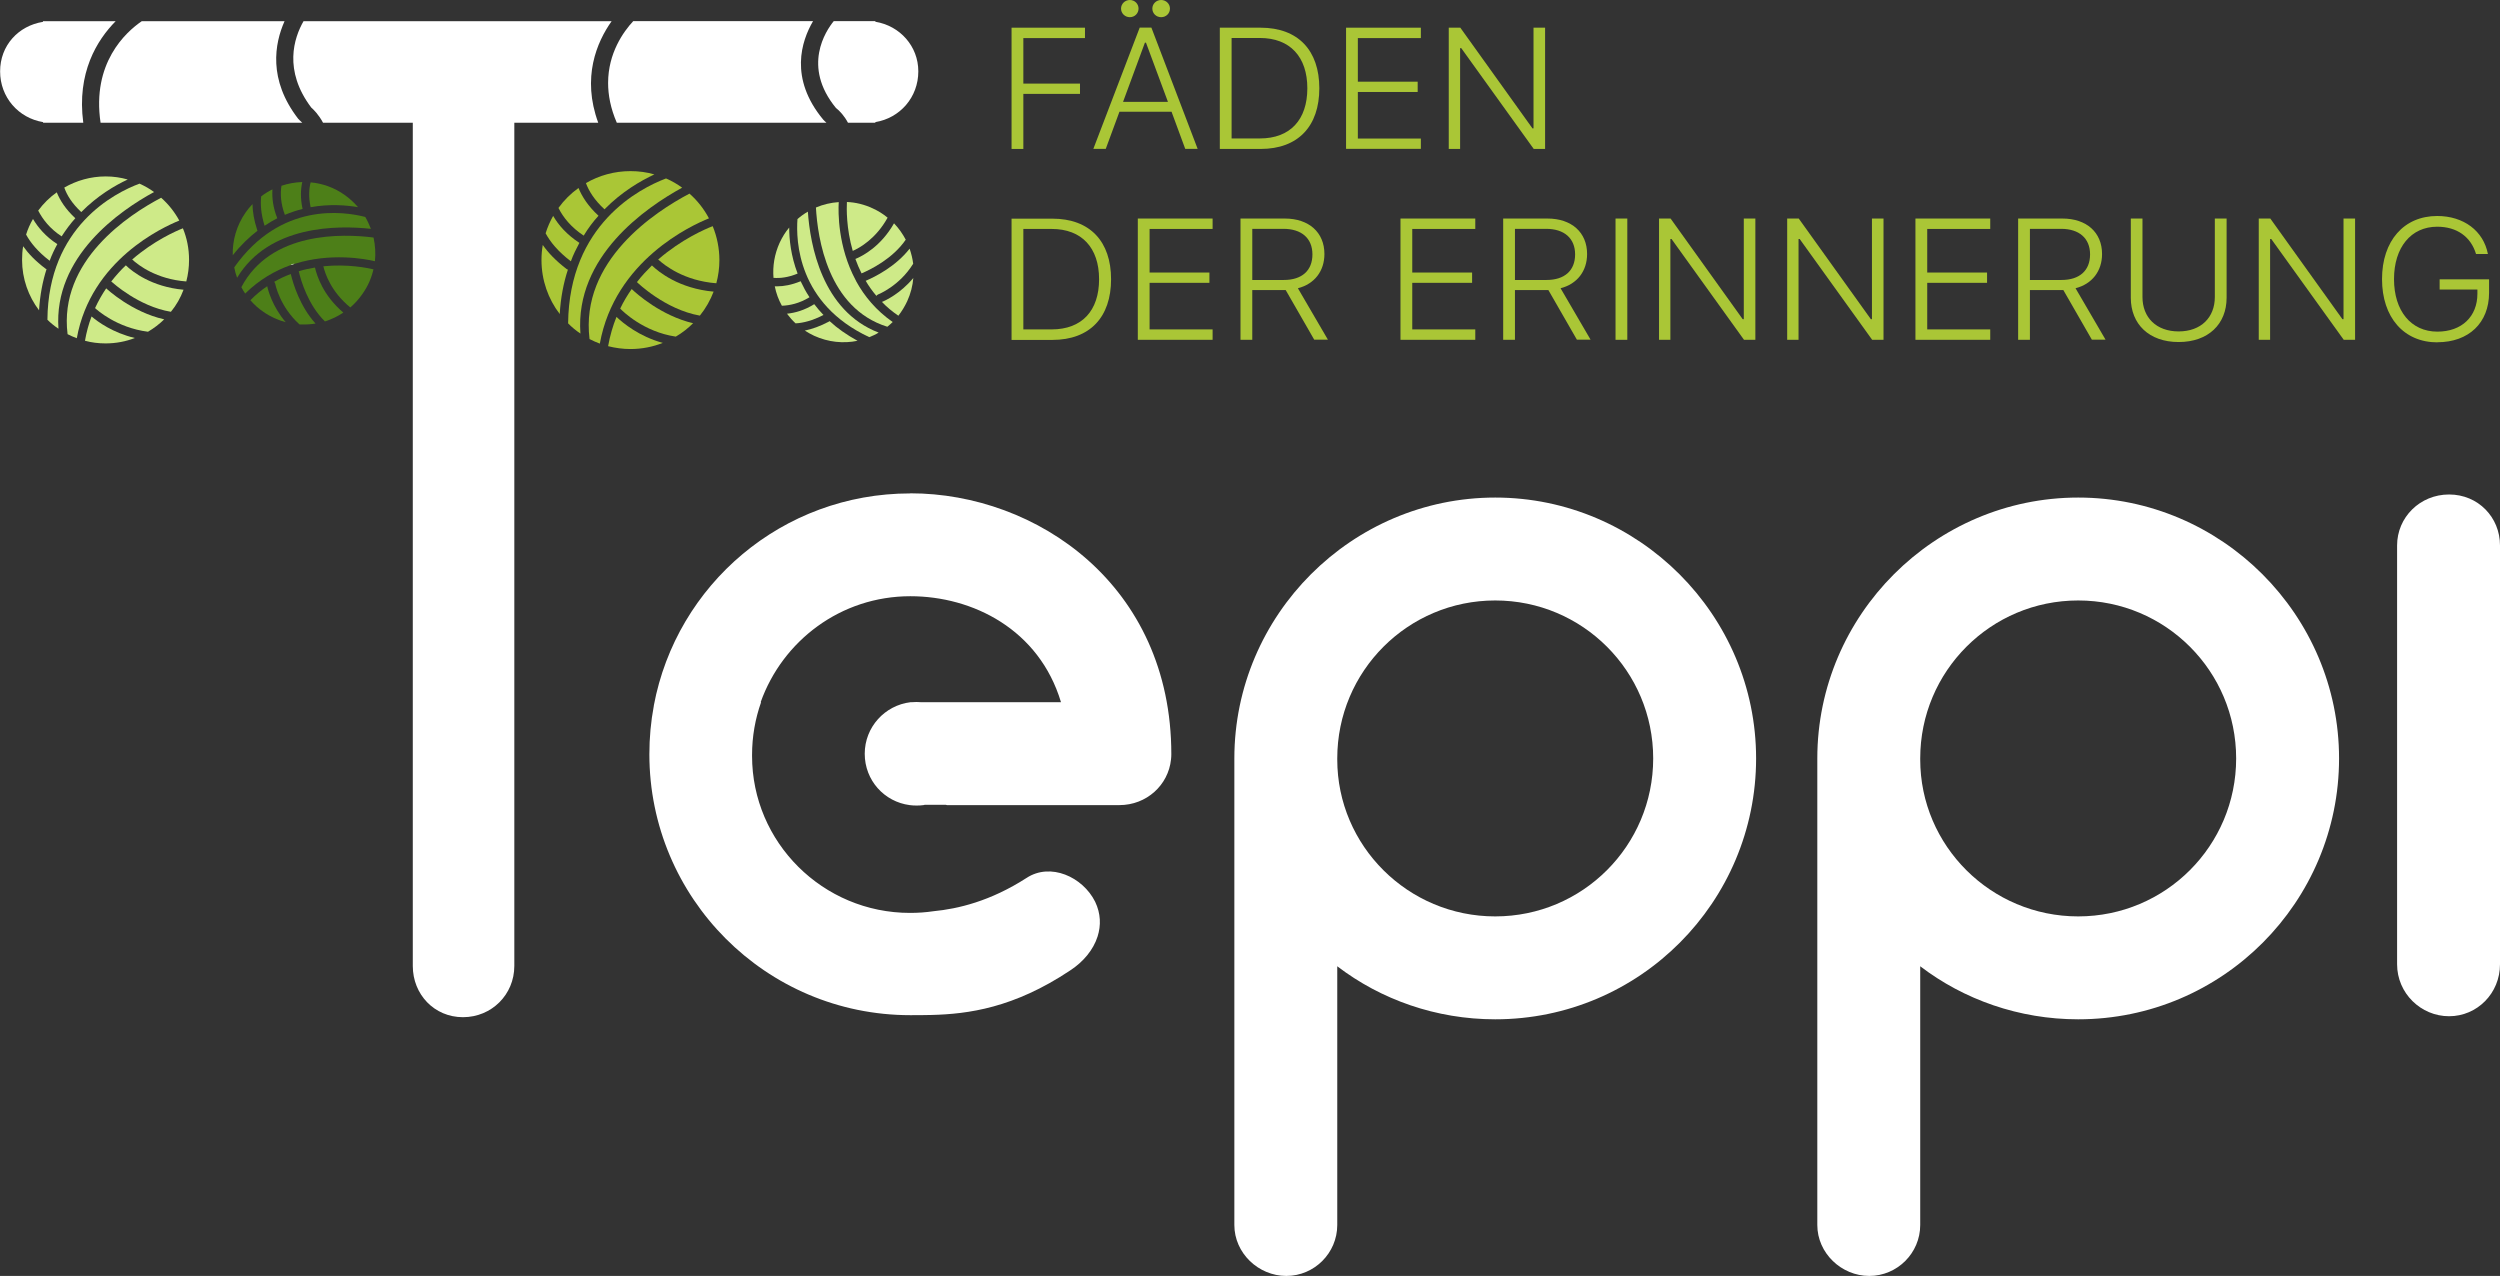<?xml version="1.0" encoding="UTF-8"?>
<svg id="_Слой_1" data-name="Слой 1" xmlns="http://www.w3.org/2000/svg" viewBox="0 0 235.65 120.27">
  <rect x="0" y="0" width="235.65" height="120.27" fill="#333333" stroke="none"/>
  <defs>
    <style>
      .cls-1 {
        fill: #ceea88;
      }

      .cls-1, .cls-2, .cls-3, .cls-4 {
        stroke-width: 0px;
      }

      .cls-2 {
        fill: #aac636;
      }

      .cls-3 {
        fill: #4d7f18;
      }

      .cls-4 {
        fill: #fff;
      }
    </style>
  </defs>
  <g>
    <path class="cls-4" d="M126.05,91.08v24.39c0,2.64-2.16,4.8-4.8,4.8s-4.9-2.16-4.9-4.8v-43.98c0-13.52,11.07-24.59,24.59-24.59s24.59,11.07,24.59,24.59-10.97,24.59-24.59,24.59c-5.58,0-10.78-1.86-14.89-5ZM126.05,71.49v.1c0,8.13,6.66,14.79,14.89,14.79s14.89-6.66,14.89-14.89-6.66-14.89-14.89-14.89-14.89,6.66-14.89,14.89Z"/>
    <path class="cls-4" d="M181,91.08v24.39c0,2.64-2.16,4.8-4.8,4.8s-4.9-2.16-4.9-4.8v-43.98c0-13.52,11.07-24.59,24.59-24.59s24.59,11.07,24.59,24.59-10.97,24.59-24.59,24.59c-5.58,0-10.78-1.86-14.89-5ZM181,71.49v.1c0,8.13,6.66,14.79,14.89,14.79s14.89-6.66,14.89-14.89-6.66-14.89-14.89-14.89-14.89,6.66-14.89,14.89Z"/>
    <path class="cls-4" d="M225.95,90.89v-39.48c0-2.64,2.15-4.8,4.9-4.8s4.8,2.16,4.8,4.8v39.48c0,2.74-2.15,4.9-4.8,4.9s-4.9-2.16-4.9-4.9Z"/>
    <path class="cls-4" d="M7.85,11.57h-3.79v-.06c-2.32-.38-4.05-2.34-4.05-4.78S1.73,2.43,4.05,2.06v-.06h6.85c-1.75,1.77-3.68,4.86-3.05,9.57Z"/>
    <path class="cls-4" d="M28.24,11.34s.12.09.25.23H9.48c-.84-5.62,2.37-8.54,3.88-9.57h13.46c-.93,2.09-1.57,5.5,1.29,9.2.04.05.09.1.14.14Z"/>
    <path class="cls-4" d="M56.39,11.57h-7.91v79.48c0,2.7-2.14,4.83-4.84,4.83s-4.73-2.14-4.73-4.83V11.57h-8.46c-.41-.77-.9-1.25-1.11-1.43-2.65-3.51-1.62-6.59-.73-8.14h29.04c-1.39,1.96-2.83,5.3-1.26,9.57Z"/>
    <path class="cls-4" d="M77.73,11.42s.08.05.17.15h-19.76c-.59-1.36-.82-2.62-.82-3.75,0-2.81,1.44-4.83,2.37-5.83h16.95c-1.09,1.86-2.28,5.39.96,9.29.04.05.09.1.14.14Z"/>
    <path class="cls-4" d="M86.56,6.73c0,2.44-1.73,4.4-4.05,4.78v.06h-2.58c-.34-.64-.77-1.11-1.14-1.4-3.2-3.91-.95-7.26-.2-8.18h3.92v.06c2.33.38,4.05,2.32,4.05,4.67Z"/>
    <path class="cls-4" d="M85.79,46.51c-12.04,0-22.02,8.59-24.16,19.99,0,0,0,.02,0,.03-.28,1.48-.42,3.01-.42,4.57,0,13.52,10.97,24.59,24.59,24.59.63,0,1.31,0,2.03-.02,3.39-.09,7.72-.64,13.05-4.2,1.24-.81,2.18-1.94,2.58-3.2.33-1.04.3-2.16-.23-3.27-1.17-2.35-4.21-3.72-6.46-2.25-3.43,2.21-6.49,2.92-8.77,3.14-.73.11-1.47.16-2.22.16-8.23,0-14.89-6.66-14.89-14.79v-.1c0-1.74.3-3.41.85-4.97h-.04c2.06-5.78,7.54-9.99,14.11-9.99,5.88,0,12.14,3.13,14.2,9.99h-13.17c-.15-.01-.3-.02-.45-.02s-.3.01-.45.02h-.11c-2.43.29-4.32,2.35-4.32,4.86s1.85,4.53,4.24,4.84c.21.03.43.04.65.04s.43-.01.65-.04c.04,0,.07-.02.11-.03h1.99s.07.02.11.03h16.25c2.57,0,4.62-1.89,4.87-4.3.02-.16.03-.33.03-.5,0-15.97-12.74-24.59-24.59-24.59Z"/>
  </g>
  <g>
    <path class="cls-1" d="M4.39,25.36c-.37,1.15-.62,2.44-.71,3.89-1-1.32-1.6-2.97-1.6-4.75,0-.44.03-.88.1-1.29.48.68,1.16,1.4,2.12,2.12.03.01.06.03.08.04Z"/>
    <path class="cls-1" d="M5.41,23c-.27.49-.52,1.01-.73,1.58-1.12-.86-1.81-1.71-2.22-2.47.16-.51.38-1.01.65-1.47.48.81,1.2,1.66,2.29,2.37Z"/>
    <path class="cls-1" d="M7.1,20.57c-.46.51-.88,1.08-1.29,1.71-1.12-.73-1.79-1.62-2.21-2.43.49-.66,1.08-1.25,1.75-1.72.31.76.84,1.6,1.75,2.44Z"/>
    <path class="cls-1" d="M12.04,16.92c-1.21.56-2.86,1.53-4.38,3.07-.87-.81-1.36-1.61-1.6-2.31,1.15-.66,2.48-1.05,3.9-1.05.73,0,1.41.1,2.08.29Z"/>
    <g>
      <path class="cls-1" d="M5.5,30.98c-.37-.25-.72-.53-1.03-.84.07-8.79,6.34-11.96,8.68-12.83.49.22.95.48,1.37.79-3.22,1.75-9.48,6.06-9.01,12.88Z"/>
      <path class="cls-1" d="M16.9,20.79c-1.53.62-8.33,3.71-9.66,11.09-.3-.11-.6-.24-.87-.38-.86-6.93,5.78-11.27,8.82-12.86.69.61,1.27,1.34,1.71,2.15Z"/>
    </g>
    <path class="cls-1" d="M12.71,31.86c-.85.33-1.78.51-2.76.51-.67,0-1.32-.08-1.94-.25.14-.81.35-1.58.62-2.29.55.47,1.97,1.53,4.08,2.03Z"/>
    <path class="cls-1" d="M15.48,30.1c-.46.45-.97.84-1.53,1.17-2.97-.38-4.83-2.08-4.99-2.23.31-.67.66-1.29,1.05-1.86.11.1,2.4,2.23,5.46,2.92Z"/>
    <path class="cls-1" d="M17.3,27.31c-.28.76-.68,1.46-1.19,2.08-3.06-.51-5.51-2.77-5.54-2.79-.02-.03-.05-.05-.09-.06.44-.56.9-1.08,1.38-1.53.62.6,2.43,2.03,5.44,2.3Z"/>
    <path class="cls-1" d="M17.82,24.5c0,.7-.09,1.38-.26,2.03-2.81-.21-4.53-1.54-5.1-2.07,2.04-1.77,4.12-2.68,4.78-2.94.38.92.58,1.92.58,2.98Z"/>
  </g>
  <g>
    <path class="cls-2" d="M53.53,25.42c-.41,1.24-.68,2.64-.77,4.18-1.08-1.41-1.72-3.18-1.72-5.09,0-.49.04-.95.12-1.42.51.73,1.23,1.49,2.25,2.27.03.02.08.05.12.05Z"/>
    <path class="cls-2" d="M54.61,22.9c-.29.54-.58,1.12-.8,1.73-1.21-.92-1.94-1.82-2.38-2.64.18-.58.42-1.12.71-1.64.51.88,1.29,1.77,2.47,2.54Z"/>
    <path class="cls-2" d="M56.42,20.33c-.51.56-.98,1.18-1.4,1.88-1.2-.79-1.94-1.73-2.38-2.61.53-.73,1.16-1.36,1.89-1.88.33.81.9,1.71,1.89,2.62Z"/>
    <path class="cls-2" d="M61.68,16.44c-1.29.6-3.07,1.63-4.7,3.29-.95-.87-1.47-1.72-1.75-2.47,1.23-.72,2.68-1.13,4.2-1.13.78,0,1.53.1,2.25.31Z"/>
    <path class="cls-2" d="M62.48,32.32c-.94.37-1.97.58-3.05.58-.73,0-1.44-.1-2.11-.27h0c.18-1,.45-1.92.79-2.76.6.57,2.12,1.84,4.36,2.45Z"/>
    <g>
      <path class="cls-2" d="M54.71,31.44c-.42-.28-.81-.6-1.16-.96.1-9.32,6.72-12.71,9.23-13.66.54.23,1.05.53,1.52.87-3.42,1.87-10.11,6.47-9.59,13.74Z"/>
      <path class="cls-2" d="M66.83,20.58c-1.62.65-8.87,3.95-10.29,11.81-.33-.12-.65-.27-.97-.43-.9-7.39,6.17-12,9.42-13.71.75.66,1.37,1.45,1.84,2.34Z"/>
    </g>
    <path class="cls-2" d="M65.34,30.46c-.49.49-1.04.92-1.64,1.27-3.04-.45-5-2.39-5.24-2.64.31-.66.68-1.27,1.08-1.84h.01c.45.43,2.77,2.51,5.79,3.22Z"/>
    <path class="cls-2" d="M67.27,27.48c-.32.83-.75,1.59-1.3,2.27-3.29-.58-5.89-3.12-5.92-3.15t-.02,0c.45-.59.94-1.1,1.42-1.58.63.61,2.56,2.18,5.82,2.47Z"/>
    <path class="cls-2" d="M67.81,24.51c0,.76-.1,1.49-.29,2.19-3.03-.23-4.87-1.68-5.48-2.24,2.19-1.9,4.43-2.87,5.14-3.14.4.98.63,2.07.63,3.19Z"/>
  </g>
  <g>
    <g>
      <path class="cls-1" d="M83.67,20.51c-1.11,2.01-2.65,2.86-3.29,3.14-.62-2.15-.58-4.03-.55-4.61.81.03,1.64.23,2.43.6.51.23.99.53,1.41.88Z"/>
      <path class="cls-1" d="M85.37,22.6c-1.24,1.81-3.36,2.83-4.16,3.17-.23-.46-.42-.91-.58-1.36.7-.29,2.4-1.18,3.64-3.36.45.47.81.99,1.11,1.55Z"/>
      <path class="cls-1" d="M75.18,25.79c-.9.37-1.66.45-2.27.4-.09-1.1.09-2.23.58-3.31.25-.53.54-1.01.9-1.43,0,1.11.16,2.67.79,4.33Z"/>
      <path class="cls-1" d="M76.3,28.02c-.95.58-1.84.77-2.6.8-.32-.58-.54-1.18-.67-1.83.07,0,.14,0,.21,0,.64,0,1.37-.13,2.23-.48.23.49.5,1.01.83,1.5Z"/>
      <path class="cls-1" d="M77.62,29.69c-1.05.54-1.91.75-2.63.79-.3-.28-.57-.59-.81-.91.78-.08,1.66-.33,2.57-.9.26.34.55.69.88,1.03Z"/>
      <path class="cls-1" d="M80.85,32.12c-1.34.28-2.77.14-4.11-.47-.3-.14-.6-.31-.88-.49.67-.14,1.44-.4,2.3-.86.01-.01.02-.02.04-.03.73.68,1.61,1.29,2.64,1.86Z"/>
      <g>
        <path class="cls-1" d="M82.82,31.35c-.28.18-.58.31-.88.43-6.75-3.14-6.92-9.09-6.77-11.13.31-.27.64-.51.98-.7.21,3.1,1.32,9.35,6.67,11.4Z"/>
        <path class="cls-1" d="M84.15,30.35c-.16.15-.33.31-.51.45-5.61-1.75-6.57-8.36-6.73-11.24.68-.29,1.41-.46,2.15-.51-.06.96-.08,4.21,1.58,7.33h0c.03.05.05.1.08.16t0,0c.76,1.38,1.86,2.72,3.42,3.81Z"/>
      </g>
      <path class="cls-1" d="M86.09,26.19c-.06.75-.25,1.49-.58,2.21-.23.49-.51.95-.83,1.36-.59-.4-1.11-.84-1.55-1.3.33-.13,1.74-.78,2.97-2.27Z"/>
      <path class="cls-1" d="M86.07,24.87c-1.3,2.1-3.27,2.87-3.29,2.88-.08.03-.13.08-.17.14-.39-.46-.73-.94-1.01-1.42.87-.37,2.82-1.34,4.14-3.03.16.47.28.95.34,1.44Z"/>
    </g>
    <path class="cls-1" d="M80.72,26.53s-.06-.08-.08-.13v-.02s.05.1.08.15Z"/>
  </g>
  <g>
    <path class="cls-3" d="M24.28,21.74c-.8.62-1.6,1.38-2.34,2.32-.04-1.39.36-2.81,1.21-4.03.19-.28.42-.55.65-.79.01.71.14,1.52.45,2.46.01.02.01.03.03.05Z"/>
    <path class="cls-3" d="M26.14,20.57c-.4.2-.8.44-1.2.71-.35-1.14-.4-2.05-.32-2.77.34-.26.69-.48,1.06-.66-.05.79.05,1.71.46,2.73Z"/>
    <path class="cls-3" d="M28.51,19.7c-.54.13-1.1.32-1.66.55-.39-1.05-.44-1.98-.32-2.74.63-.21,1.29-.33,1.96-.35-.15.68-.19,1.52.03,2.54Z"/>
    <path class="cls-3" d="M33.77,19.53c-1.12-.19-2.71-.32-4.49,0-.21-.97-.15-1.75,0-2.34,1.12.1,2.22.49,3.2,1.18.48.34.9.73,1.27,1.16Z"/>
    <path class="cls-3" d="M26.93,30.37c-.74-.2-1.46-.52-2.12-.99-.46-.31-.86-.68-1.21-1.08.51-.52,1.04-.96,1.59-1.32.07.35.47,1.89,1.74,3.39Z"/>
    <path class="cls-3" d="M29.74,30.5c-.5.08-1,.1-1.51.08-1.87-1.69-2.28-3.79-2.28-3.81-.01-.08-.05-.14-.11-.2.51-.3,1.04-.55,1.57-.74.23.96.87,3.05,2.34,4.68Z"/>
    <path class="cls-3" d="M32.37,29.46c-.55.37-1.13.64-1.74.84-1.59-1.56-2.26-3.83-2.47-4.73.51-.16,1.03-.27,1.53-.35.18.77.75,2.61,2.68,4.25Z"/>
    <path class="cls-3" d="M35.2,25.4c-.19.81-.53,1.6-1.04,2.31-.33.48-.71.9-1.14,1.27-1.81-1.48-2.38-3.19-2.54-3.88,2.27-.23,4.14.15,4.72.29Z"/>
    <g>
      <path class="cls-3" d="M22.35,26.18c-.12-.32-.21-.64-.27-.98,4.36-6.18,10.33-5.27,12.35-4.75h0c.21.36.38.73.53,1.12-3.12-.34-9.59-.38-12.61,4.61Z"/>
      <path class="cls-3" d="M35.33,24.62c-.94-.22-4.16-.82-7.56.25-.12.03-.25.07-.38.12h0c-1.46.52-2.94,1.36-4.28,2.68-.13-.19-.25-.39-.36-.6,2.77-5.28,9.56-5.05,12.46-4.68.16.73.21,1.49.13,2.24Z"/>
    </g>
    <path class="cls-4" d="M27.77,24.87c-.12.03-.25.07-.38.12.05-.06.14-.11.23-.12.05,0,.1,0,.14,0Z"/>
  </g>
  <g>
    <path class="cls-2" d="M95.35,14.03V2.61h6.92v.98h-5.81v4.29h5.34v.97h-5.34v5.19h-1.11Z"/>
    <path class="cls-2" d="M110.42,10.53h-4.9l-1.29,3.5h-1.17l4.37-11.43h1.1l4.36,11.43h-1.17l-1.29-3.5ZM105.67.81c0-.45.37-.81.83-.81s.82.36.82.81-.36.81-.82.81-.83-.36-.83-.81ZM105.85,9.6h4.24l-2.07-5.58h-.1l-2.06,5.58ZM108.62.81c0-.45.37-.81.83-.81s.83.36.83.81-.36.81-.83.81-.83-.36-.83-.81Z"/>
    <path class="cls-2" d="M118.82,2.61c3.56,0,5.54,2.16,5.54,5.71s-1.97,5.72-5.54,5.72h-3.84V2.61h3.84ZM116.09,13.05h2.67c2.86,0,4.47-1.77,4.47-4.73s-1.63-4.74-4.47-4.74h-2.67v9.46Z"/>
    <path class="cls-2" d="M133.93,14.03h-7.05V2.61h7.05v.98h-5.94v4.11h5.64v.97h-5.64v4.39h5.94v.98Z"/>
    <path class="cls-2" d="M136.56,14.03V2.61h1.09l6.8,9.49h.1V2.61h1.09v11.43h-1.07l-6.83-9.5h-.11v9.5h-1.09Z"/>
    <path class="cls-2" d="M99.19,20.61c3.56,0,5.54,2.16,5.54,5.71s-1.97,5.72-5.54,5.72h-3.84v-11.43h3.84ZM96.46,31.05h2.67c2.86,0,4.47-1.77,4.47-4.73s-1.63-4.74-4.47-4.74h-2.67v9.46Z"/>
    <path class="cls-2" d="M114.3,32.03h-7.05v-11.43h7.05v.98h-5.94v4.11h5.64v.97h-5.64v4.39h5.94v.98Z"/>
    <path class="cls-2" d="M118.04,32.03h-1.11v-11.43h4.18c2.27,0,3.73,1.31,3.73,3.34,0,1.62-.94,2.83-2.5,3.23l2.83,4.85h-1.29l-2.69-4.68h-3.15v4.68ZM118.04,26.39h2.98c1.69,0,2.69-.88,2.69-2.41s-1.04-2.41-2.73-2.41h-2.94v4.81Z"/>
    <path class="cls-2" d="M139.06,32.03h-7.05v-11.43h7.05v.98h-5.94v4.11h5.64v.97h-5.64v4.39h5.94v.98Z"/>
    <path class="cls-2" d="M142.8,32.03h-1.11v-11.43h4.18c2.27,0,3.73,1.31,3.73,3.34,0,1.62-.94,2.83-2.5,3.23l2.83,4.85h-1.29l-2.69-4.68h-3.15v4.68ZM142.8,26.39h2.98c1.69,0,2.69-.88,2.69-2.41s-1.04-2.41-2.73-2.41h-2.94v4.81Z"/>
    <path class="cls-2" d="M152.28,32.03v-11.43h1.11v11.43h-1.11Z"/>
    <path class="cls-2" d="M156.38,32.03v-11.43h1.09l6.8,9.49h.1v-9.49h1.09v11.43h-1.07l-6.83-9.5h-.11v9.5h-1.09Z"/>
    <path class="cls-2" d="M168.46,32.03v-11.43h1.09l6.8,9.49h.1v-9.49h1.09v11.43h-1.07l-6.83-9.5h-.11v9.5h-1.09Z"/>
    <path class="cls-2" d="M187.6,32.03h-7.05v-11.43h7.05v.98h-5.94v4.11h5.64v.97h-5.64v4.39h5.94v.98Z"/>
    <path class="cls-2" d="M191.34,32.03h-1.11v-11.43h4.18c2.27,0,3.73,1.31,3.73,3.34,0,1.62-.94,2.83-2.5,3.23l2.83,4.85h-1.29l-2.69-4.68h-3.15v4.68ZM191.34,26.39h2.98c1.69,0,2.69-.88,2.69-2.41s-1.04-2.41-2.73-2.41h-2.94v4.81Z"/>
    <path class="cls-2" d="M201.95,28c0,1.92,1.3,3.24,3.41,3.24s3.41-1.32,3.41-3.24v-7.4h1.11v7.47c0,2.48-1.73,4.17-4.52,4.17s-4.51-1.69-4.51-4.17v-7.47h1.1v7.4Z"/>
    <path class="cls-2" d="M212.91,32.03v-11.43h1.09l6.8,9.49h.1v-9.49h1.09v11.43h-1.07l-6.83-9.5h-.11v9.5h-1.09Z"/>
    <path class="cls-2" d="M229.75,32.27c-3.16,0-5.22-2.35-5.22-5.96s2.06-5.95,5.2-5.95c2.49,0,4.36,1.4,4.78,3.58h-1.12c-.49-1.63-1.81-2.57-3.66-2.57-2.47,0-4.07,1.95-4.07,4.94s1.6,4.95,4.09,4.95c2.29,0,3.77-1.42,3.77-3.57v-.4h-3.56v-.96h4.66v1.27c0,2.83-1.92,4.66-4.87,4.66Z"/>
  </g>
</svg>